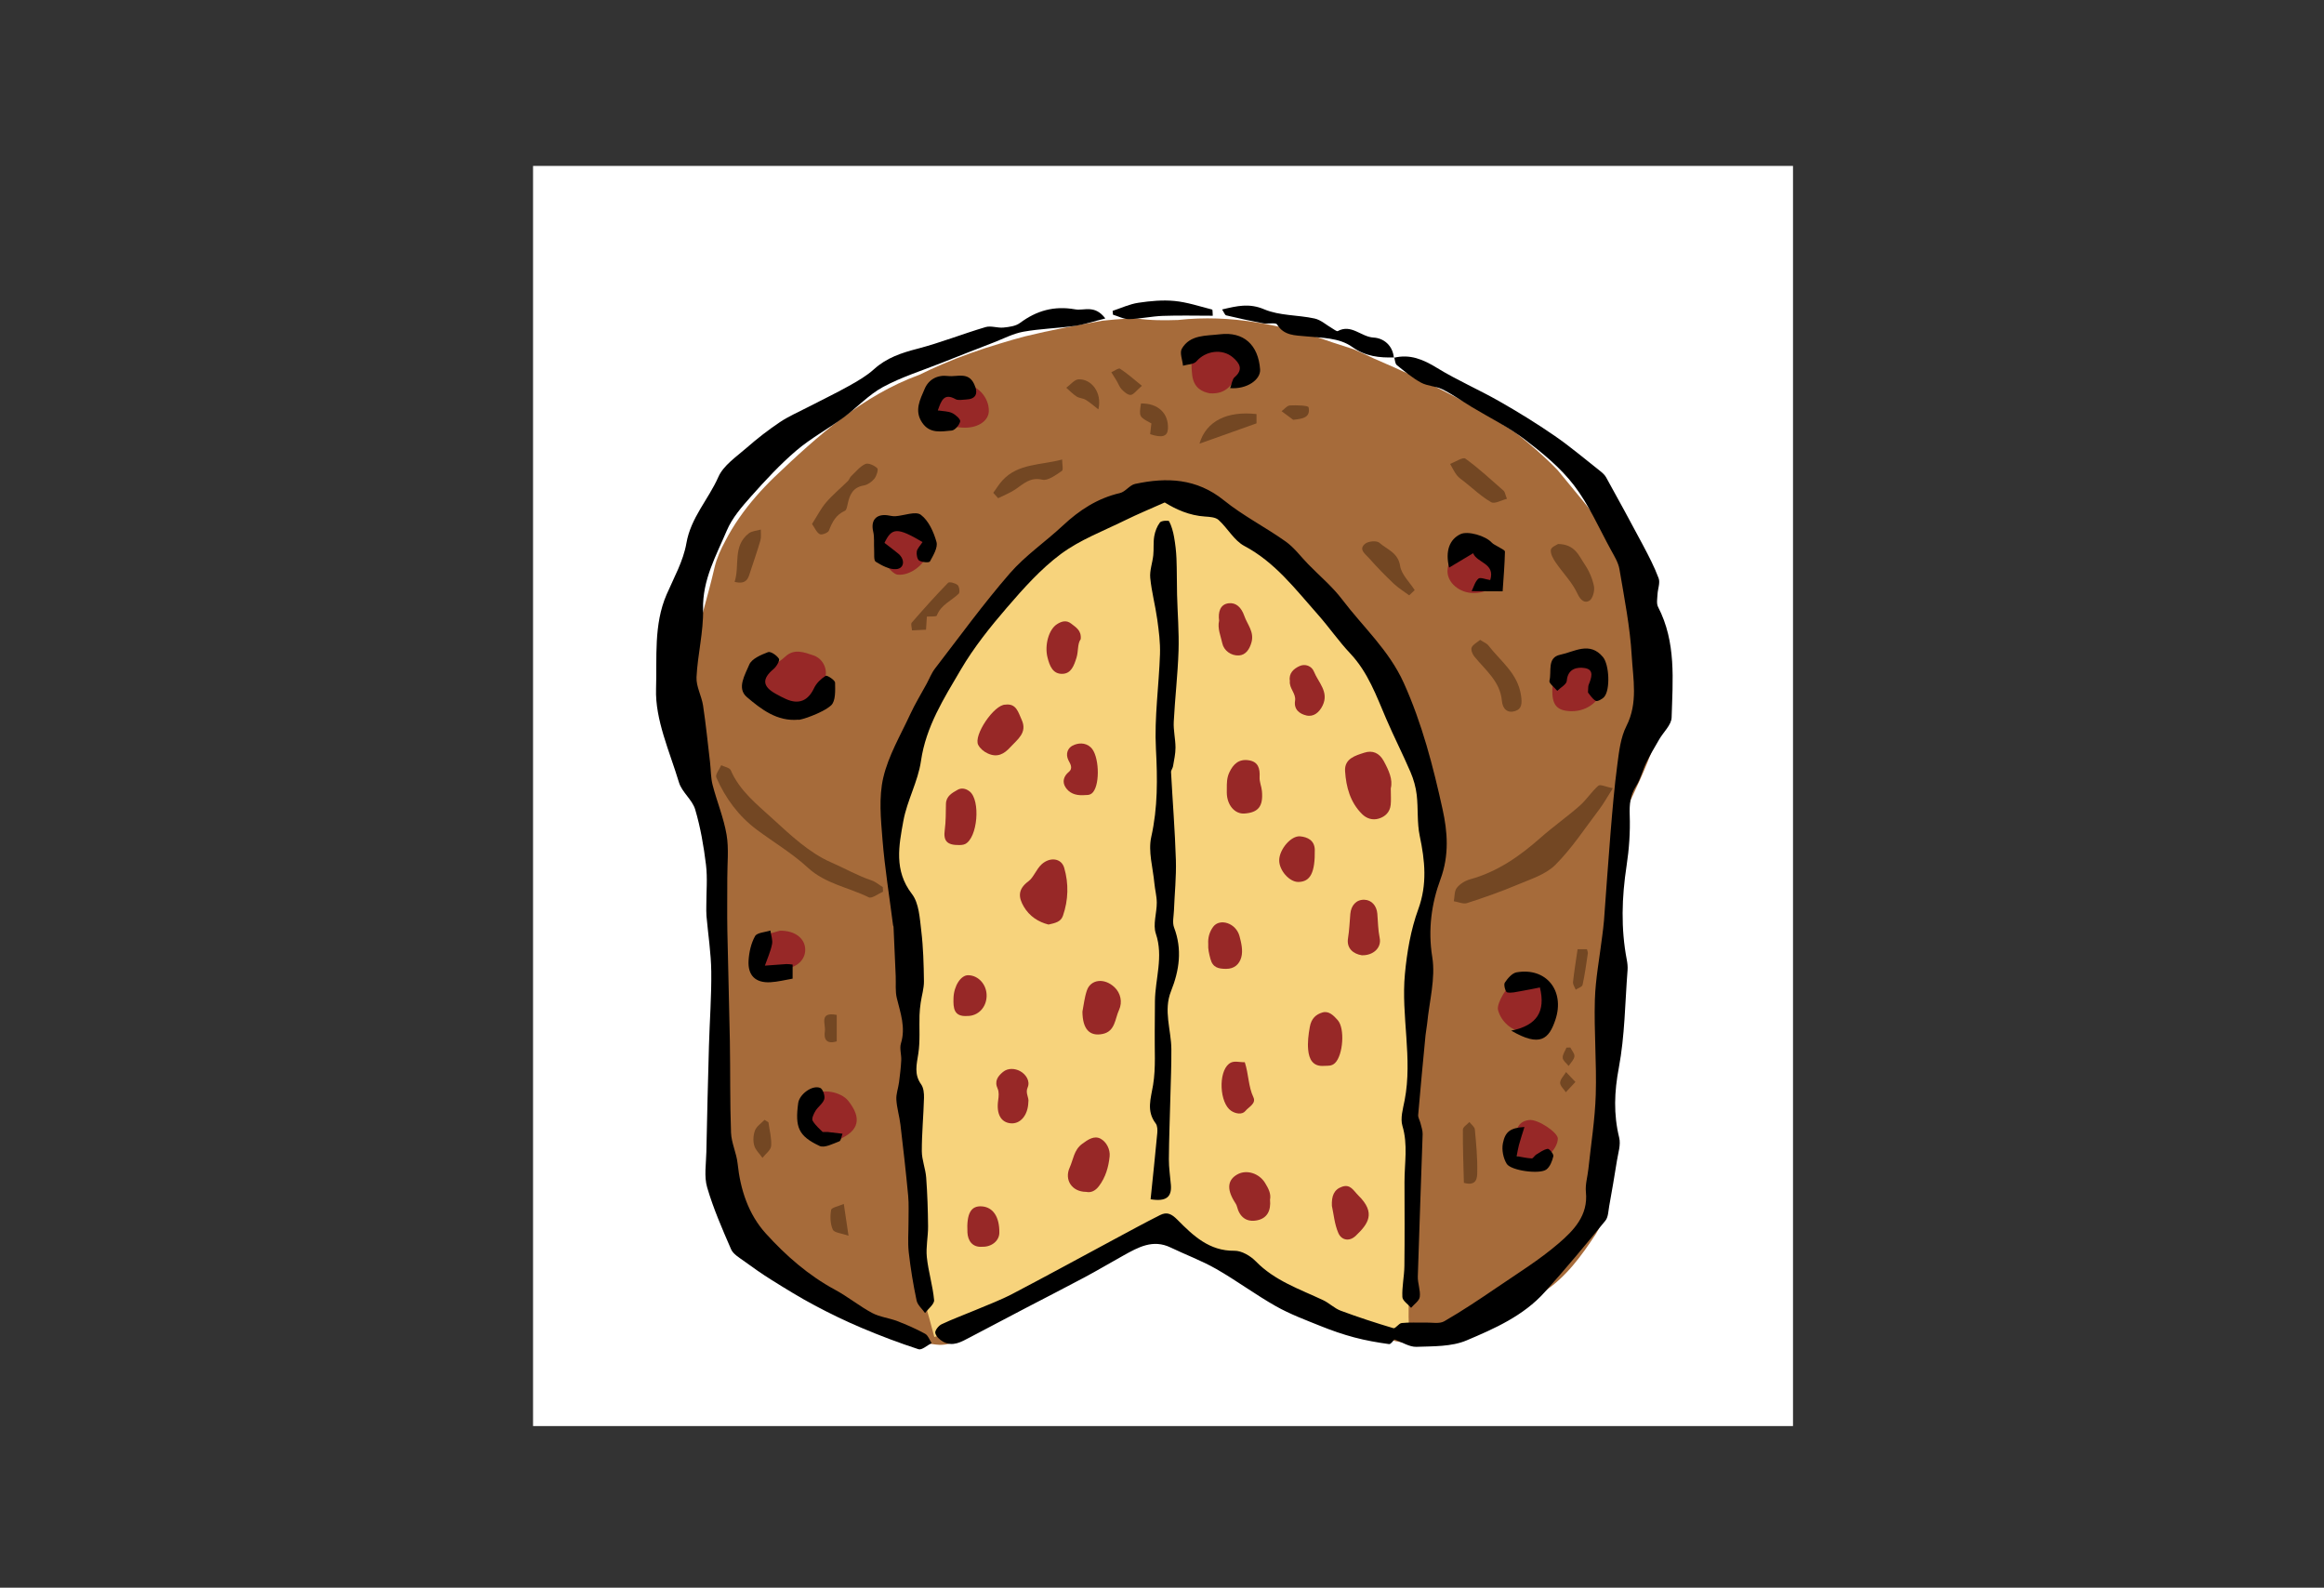 <?xml version="1.0" encoding="utf-8"?>
<!-- Generator: Adobe Illustrator 15.0.0, SVG Export Plug-In . SVG Version: 6.00 Build 0)  -->
<!DOCTYPE svg PUBLIC "-//W3C//DTD SVG 1.1//EN" "http://www.w3.org/Graphics/SVG/1.1/DTD/svg11.dtd">
<svg version="1.1" id="Layer_1" xmlns="http://www.w3.org/2000/svg" xmlns:xlink="http://www.w3.org/1999/xlink" x="0px" y="0px"
	 width="732px" height="500px" viewBox="0 0 732 500" enable-background="new 0 0 732 500" xml:space="preserve">
<rect x="0" y="0" width="732" height="500" fill="#333333" stroke="none"/>
<rect x="167.897" y="52.252" fill="#FFFFFF" width="396.851" height="396.851"/>
<path fill="#A66B3A" d="M347.233,101.003c-8.07,1.414-16.331,2.954-24.355,4.922c-2.649,0.7-5.286,1.45-7.903,2.263
	c-3.111,0.925-6.197,1.929-9.252,3.022c-3.055,1.093-6.079,2.275-9.066,3.557c-2.389,1.024-4.756,2.113-7.096,3.27
	c-17.878,6.5-32.158,19.38-45.718,32.273c-2.022,1.964-3.979,4.014-5.828,6.148c-1.85,2.135-3.593,4.354-5.189,6.66
	c-1.602,2.306-3.057,4.699-4.34,7.188c-1.463,2.669-2.723,5.47-3.423,8.41c-2.1,9.1-4.62,16.94-6.72,25.9
	c-1.26,4.76-1.54,9.52-1.616,14.214c-0.064,3.069,0.045,6.163,0.337,9.247c0.584,6.168,1.917,12.303,3.986,18.286
	c0.645,2.436,1.369,4.856,2.158,7.256c0.79,2.4,1.645,4.78,2.555,7.137c1.541,3.641,2.1,7.42,2.044,11.362
	c0,2.891,0.193,7.129,0.401,12.396c0.418,10.533,0.899,25.177,0.032,41.363c-0.867,16.186-0.771,32.372-0.225,43.162
	c0.273,5.395,0.658,9.441,1.098,11.473c9.669,17.304,26.19,31.304,45.145,37.973c3.28,1.233,6.644,2.261,10.072,3.085
	c3.427,0.824,6.918,1.445,10.453,1.866c5.32,0.7,9.661-2.661,13.161-6.3c4.06-4.341,7.14-9.24,11.59-13.015
	c1.752-1.852,3.585-3.786,5.463-5.766c18.777-20.026,41.979-45.599,41.979-45.599s24.387,23.879,42.677,41.788
	c3.643,3.574,7.026,6.912,9.822,9.541c3.688,3.249,7.188,6.469,9.848,10.81c6.213,9.712,16.582,9.089,26.646,5.954
	c1.677-0.521,3.348-1.115,4.998-1.746c1.609-0.538,3.223-1.091,4.829-1.694c4.268-1.674,8.607-2.654,12.388-5.454
	c2.729-1.96,5.564-3.535,8.225-5.25c6.896-4.55,11.655-11.13,16.275-18.13c2.45-3.92,3.15-8.189,3.363-12.542
	c-0.983-16.858,2.237-33.238,3.076-49.897c0.28-2.801,0.421-5.74,0.248-8.608c-0.028-4.34,0.025-8.343,0.082-11.883
	c0.112-7.081,0.161-12.284,0.161-12.284s0.305-6.035,0.777-13.786c0.157-2.583,0.333-5.357,0.522-8.162
	c0.449-5.617-0.811-11.917,1.289-16.397c5.881-12.879,13.16-26.319,11.093-40.858c-0.324-2.718-0.83-5.427-1.494-8.105
	c-0.673-2.869-1.379-5.727-1.979-8.555c-0.606-2.828-1.107-5.625-1.374-8.369c-5.966-15.592-17.445-28.332-27.834-41.079
	c-2.028-2.104-4.146-4.092-6.313-6.02c-2.174-1.907-4.395-3.755-6.653-5.543c-2.499-1.643-5.049-3.287-7.646-4.886
	c-2.598-1.599-5.242-3.128-7.924-4.603c-5.362-2.949-10.867-5.675-16.418-8.329c-4.222-1.977-8.526-3.872-12.846-5.733
	c-2.128-1.013-4.271-2.002-6.448-2.948c-2.236-0.738-4.474-1.467-6.712-2.173c-15.533-5.54-32.053-8.899-48.595-7.047
	c-4.327,0.138-8.611,0.163-12.878-0.457C356.042,100.248,353.109,100.381,347.233,101.003z"/>
<path fill="#F7D37C" d="M365.821,154.414c-5.571-0.857-20.376,4.769-32.516,15.174c-12.14,10.405-35.984,35.984-41.621,52.025
	c-5.636,16.042-11.272,21.678-10.405,34.684c0.867,13.007-0.434,16.476,2.601,27.314c3.035,10.839,6.07,19.51,3.035,33.383
	c-3.035,13.874-1.734,17.342-0.867,29.048s2.601,26.446,2.601,33.817c0,7.369-0.433,20.81,1.301,26.013
	c1.734,5.202,4.335,15.174,4.335,15.174s19.076-5.202,31.215-13.007c12.14-7.804,41.188-21.244,41.188-21.244
	s22.111,11.272,29.915,16.909c7.804,5.636,31.648,14.307,36.851,14.74c5.203,0.434,10.84,0.434,10.406-0.867
	c-0.435-1.301,0-14.74,0-14.74s2.601-68.935,3.034-78.472c0.434-9.539-0.866-32.084-0.866-32.084s6.069-22.11,5.636-26.445
	c-0.434-4.336-8.671-35.985-21.244-57.229c-12.572-21.244-22.979-32.082-30.348-37.285
	C392.701,166.119,377.094,156.148,365.821,154.414z"/>
<g>
	<g>
		<path fill="#972827" d="M249.789,221.509c-2.724,0.051-5.317-0.882-8.054-1.013c-2.13-0.103-4.153-2.855-3.744-4.172
			c0.766-2.474,1.559-5.668,4.655-6.654c1.896-0.604,3.341-1.644,4.769-2.951c2.776-2.543,5.912-1.281,8.805-0.317
			c2.168,0.722,3.618,2.695,3.891,4.896C260.644,215.597,254.486,221.495,249.789,221.509z"/>
		<path fill="#972827" d="M381.054,123.87c-2.284-0.451-5.005-1.563-5.537-5.683c-0.351-2.708-0.343-5.527,0.669-7.762
			c1.634-3.612,5.799-2.67,8.924-3.258c3.022-0.568,4.836,1.509,6.358,4.073c1.746,2.94,0.134,4.605-1.437,6.779
			C387.975,120.867,386.523,124.211,381.054,123.87z"/>
		<path fill="#972827" d="M479.604,324.839c-3.414-0.128-6.797-3.078-7.767-6.775c-0.54-2.059,2.957-7.917,5.562-9.315
			c4.413-2.37,7.183-1.979,9.963,0.866c2.344,2.398-0.38,4.555,0.008,6.999C488.003,320.612,483.247,324.976,479.604,324.839z"/>
		<path fill="#972827" d="M464.196,186.771c-4.513,0.002-8.375-3.28-8.27-7.026c0.113-3.989,4.399-10.492,7.021-10.648
			c3.56-0.212,8.936,5.283,8.955,9.156C471.931,183.783,469.229,186.769,464.196,186.771z"/>
		<path fill="#972827" d="M494.918,223.975c-4.539-0.098-6.192-1.933-5.951-7.195c0.251-5.489,3.028-9.743,7.62-9.673
			c4.32,0.066,8.556,4.238,8.384,8.316C504.768,220.225,500.226,224.089,494.918,223.975z"/>
		<path fill="#972827" d="M259.983,359.656c-1.707-2.168-3.059-1.405-4.75-2.785c-3.129-2.551-2.278-8.729,1.287-12.03
			c2.283-2.114,8.369-1.055,10.672,1.857c4.361,5.514,3.368,9.465-3.037,12.198C262.655,359.538,261.305,358.135,259.983,359.656z"
			/>
		<path fill="#972827" d="M282.666,180.965c-2.065-0.25-6.316-6.297-6.132-8.724c0.316-4.151,4.676-8.51,8.11-8.11
			c3.92,0.456,8.359,5.679,7.814,9.195C291.813,177.498,286.737,181.457,282.666,180.965z"/>
		<path fill="#972827" d="M303.959,134.684c-5.661-0.034-8.345-2.184-8.536-6.399c-0.21-4.647,2.257-6.534,7.985-7.088
			c4.273-0.413,8.196,3.95,8.042,8.34C311.346,132.508,308.143,134.709,303.959,134.684z"/>
		<path fill="#972827" d="M245.623,293.108c4.905-0.089,7.942,2.502,8.004,5.909c0.056,3.089-2.472,5.624-6.045,5.967
			c-2.604,0.249-5.12,0.834-7.798-0.403c-2.186-1.011-2.677-2.9-2.795-4.543c-0.125-1.728,0.439-4.011,2.323-4.872
			C241.618,294.113,244.156,293.569,245.623,293.108z"/>
		<path fill="#972827" d="M386.416,248.419c-0.012-1.763-0.011-3.456,0.794-5.167c1.239-2.635,2.986-4.244,5.99-3.838
			c3.124,0.422,3.698,2.566,3.539,5.359c-0.08,1.427,0.605,2.879,0.738,4.339c0.437,4.812-1.122,6.772-5.495,7.09
			c-3.056,0.222-5.531-2.688-5.571-6.552C386.406,249.239,386.41,248.829,386.416,248.419z"/>
		<path fill="#972827" d="M340.937,318.588c0.407-2.008,0.634-4.47,1.429-6.732c1.198-3.414,5.463-3.999,8.686-0.938
			c1.895,1.799,2.569,4.663,1.411,7.153c-1.278,2.752-1.183,6.715-5.135,7.542C343.181,326.482,340.981,324.075,340.937,318.588z"/>
		<path fill="#972827" d="M302.176,266.131c-4.016,0.054-5.063-1.385-4.604-4.773c0.364-2.692,0.322-5.445,0.375-8.173
			c0.048-2.484,1.973-3.487,3.67-4.455c1.147-0.655,2.554-0.478,3.808,0.529c3.469,2.784,2.519,14.611-1.446,16.557
			C303.281,266.157,302.386,266.098,302.176,266.131z"/>
		<path fill="#972827" d="M323.898,347.146c-0.122,4.051-2.5,6.888-5.544,6.615c-3.141-0.28-4.573-3.019-3.956-7.263
			c0.174-1.193,0.314-2.613-0.162-3.636c-1.126-2.422,0.121-3.991,1.674-5.28c1.594-1.322,3.818-1.121,5.406-0.255
			c1.795,0.979,3.253,3.124,2.362,5.149C322.869,344.32,324.203,345.604,323.898,347.146z"/>
		<path fill="#972827" d="M428.922,300.837c-2.653-0.418-4.85-2.176-4.332-5.356c0.419-2.576,0.504-5.122,0.729-7.686
			c0.229-2.618,1.85-4.519,4.412-4.44c2.313,0.07,3.878,1.904,4.09,4.357c0.221,2.564,0.212,5.105,0.747,7.688
			C435.207,298.475,432.519,300.956,428.922,300.837z"/>
		<path fill="#972827" d="M419.509,379.745c-0.132-3.051,0.636-5.154,3.232-6.025c2.639-0.886,3.568,1.256,5.125,2.785
			c5.625,5.527,3.024,8.982-0.833,12.67c-2.019,1.93-4.502,1.42-5.491-0.859C420.327,385.513,420.071,382.295,419.509,379.745z"/>
		<path fill="#972827" d="M341.226,250.417c-2.592,0.144-4.514-0.723-5.65-2.536c-1.052-1.68-0.542-3.447,1.048-4.761
			c1.512-1.249,0.368-2.73-0.097-3.686c-1.033-2.124-0.094-3.896,1.27-4.602c1.688-0.873,3.982-1.116,5.758,0.519
			c2.631,2.423,3.013,11.359,0.721,14.126C343.287,250.671,342.054,250.295,341.226,250.417z"/>
		<path fill="#972827" d="M482.557,366.175c-3.119-0.09-6.528-3.055-5.833-5.58c0.827-3.007,0.246-7.293,4.893-7.869
			c2.782-0.345,9.058,3.928,9.059,5.824C490.675,361.937,486.056,366.275,482.557,366.175z"/>
		<path fill="#972827" d="M340.397,201.276c-1.086,1.521-0.679,3.782-1.333,5.86c-0.786,2.498-1.67,4.992-4.429,5.075
			c-3.053,0.091-4.039-2.538-4.707-5.195c-0.957-3.807,0.382-8.793,3.016-10.454c1.454-0.917,2.934-1.367,4.469-0.154
			C338.89,197.577,340.671,198.538,340.397,201.276z"/>
		<path fill="#972827" d="M383.985,195.46c-0.348-2.647,0.29-5.146,2.999-5.475c2.349-0.285,4.005,1.301,4.928,3.949
			c0.957,2.748,3.186,5.029,2.277,8.333c-0.594,2.164-1.791,4.015-3.95,4.147c-2.46,0.151-4.755-1.529-5.241-3.798
			C384.497,200.28,383.408,197.903,383.985,195.46z"/>
		<path fill="#972827" d="M406.271,214.44c-0.396-2.426,1.213-3.858,3.073-4.69c1.793-0.802,3.813,0.001,4.517,1.76
			c1.365,3.414,4.821,6.384,2.723,10.695c-1.037,2.131-2.791,3.635-5.076,3.12c-2.085-0.47-4.047-1.837-3.598-4.637
			C408.281,218.373,405.99,216.787,406.271,214.44z"/>
		<path fill="#972827" d="M392.079,334.525c1.236,3.823,1.093,7.604,2.719,11.052c0.932,1.973-1.534,3.053-2.534,4.3
			c-0.962,1.198-2.987,0.938-4.472-0.046c-3.667-2.43-4.135-12.106-0.677-14.832C388.545,333.871,390.268,334.563,392.079,334.525z"
			/>
		<path fill="#972827" d="M309.434,392.635c-3.241,0.283-4.586-2.016-4.715-4.46c-0.324-6.154,1.17-8.478,4.502-8.262
			c3.577,0.232,5.646,3.357,5.544,8.377C314.716,390.763,312.327,392.71,309.434,392.635z"/>
	</g>
</g>
<g>
	<g>
		<path fill="#972827" d="M438.06,248.257c0,2.219,0.131,3.739-0.03,5.228c-0.243,2.237-1.665,3.684-3.75,4.311
			c-1.971,0.592-3.838-0.01-5.26-1.418c-3.741-3.705-5.03-8.527-5.354-13.529c-0.254-3.951,3.255-4.907,6.094-5.817
			c2.505-0.803,4.671,0.036,6.091,2.65C437.446,242.623,438.764,245.528,438.06,248.257z"/>
		<path fill="#972827" d="M330.257,291.164c-3.22-0.803-6.011-2.619-7.784-5.634c-1.725-2.933-1.942-5.492,1.47-8.001
			c1.619-1.188,2.446-3.815,4.203-5.389c2.555-2.288,6.145-1.947,7.055,1.171c1.448,4.966,1.317,10.119-0.404,15.097
			C334.118,290.372,332.286,290.696,330.257,291.164z"/>
		<path fill="#972827" d="M342.112,375.354c-4.486-0.021-6.957-3.771-5.178-7.691c1.145-2.524,1.328-5.505,3.876-7.394
			c1.846-1.367,3.844-2.777,5.902-1.629c1.843,1.029,3.01,3.4,2.794,5.532c-0.335,3.32-1.264,6.604-3.373,9.374
			C345.053,374.966,343.7,375.7,342.112,375.354z"/>
		<path fill="#972827" d="M316.687,221.91c3.457-0.45,4.054,2.486,5.099,4.734c1.9,4.084-1.298,6.185-3.556,8.661
			c-1.986,2.178-4.107,3.357-7.111,1.975c-1.325-0.61-2.379-1.534-2.997-2.67C306.506,231.636,313.132,221.822,316.687,221.91z"/>
		<path fill="#972827" d="M417.08,335.669c-3.646,0.303-4.761-2.195-5.036-5.03c-0.232-2.381,0.077-4.791,0.513-7.235
			c0.475-2.664,1.931-3.934,3.97-4.546c2.018-0.606,3.559,0.986,4.82,2.411c2.339,2.641,1.671,11.06-0.852,13.508
			C419.438,335.804,418.276,335.605,417.08,335.669z"/>
		<path fill="#972827" d="M400.024,377.834c0.321,3.331-0.812,5.869-4.169,6.498c-3.293,0.617-5.413-1.078-6.243-4.364
			c-0.158-0.624-0.582-1.188-0.924-1.755c-2.325-3.863-1.971-6.686,1.065-8.371c2.885-1.602,6.857-0.358,8.73,2.73
			C399.48,374.215,400.411,375.876,400.024,377.834z"/>
		<path fill="#972827" d="M414.123,267.579c0.113,7.207-1.371,10.129-5.178,10.171c-2.834,0.03-6.091-3.689-6.029-6.889
			c0.063-3.36,3.702-7.755,6.625-7.473C411.827,263.609,414.033,264.634,414.123,267.579z"/>
		<path fill="#972827" d="M380.562,297.276c-0.139-2.067,0.448-3.922,1.578-5.428c2.041-2.726,7.159-1.226,8.278,2.989
			c0.518,1.953,1.156,4.507,0.55,6.658c-0.603,2.137-2.144,3.643-4.792,3.626c-2.415-0.016-4.196-0.38-4.926-3.152
			C380.828,300.365,380.445,298.83,380.562,297.276z"/>
		<path fill="#972827" d="M304.695,319.956c-4.29,0.305-4.467-2.496-4.367-5.643c0.12-3.785,2.284-7.239,4.652-7.193
			c3.277,0.063,5.884,3.05,5.78,6.62C310.655,317.314,308.051,319.983,304.695,319.956z"/>
	</g>
</g>
<g>
	<g>
		<path fill="#734723" d="M508.007,248.238c-1.937,3.042-2.946,4.9-4.21,6.563c-4.52,5.946-8.648,12.304-13.883,17.55
			c-3.048,3.056-7.819,4.525-11.993,6.285c-5.171,2.182-10.487,4.044-15.83,5.768c-1.204,0.389-2.776-0.361-4.18-0.586
			c0.282-1.435,0.148-3.195,0.953-4.217c0.979-1.244,2.641-2.261,4.194-2.688c8.573-2.355,15.565-7.24,22.112-13.029
			c3.994-3.532,8.385-6.615,12.393-10.134c2.153-1.891,3.727-4.444,5.889-6.321C504.033,246.923,505.815,247.803,508.007,248.238z"
			/>
		<path fill="#734723" d="M278.129,280.815c-1.524,0.645-3.526,2.257-4.494,1.778c-6.371-3.154-13.643-4.226-19.218-9.366
			c-4.837-4.462-10.618-7.894-15.934-11.844c-5.815-4.321-10.004-9.99-12.872-16.563c-0.386-0.883,0.994-2.536,1.555-3.833
			c1.03,0.511,2.648,0.767,2.997,1.572c2.835,6.556,8.353,10.845,13.33,15.403c5.613,5.14,11.477,10.659,18.275,13.613
			c4.205,1.827,8.337,4.209,12.771,5.694c1.267,0.425,2.353,1.391,3.522,2.108C278.084,279.858,278.107,280.337,278.129,280.815z"/>
		<path fill="#734723" d="M255.767,165.009c1.682-2.62,2.832-4.932,4.466-6.825c2.076-2.404,4.562-4.454,6.833-6.694
			c0.423-0.417,0.582-1.104,1.01-1.514c1.439-1.375,2.769-3.06,4.495-3.859c0.909-0.421,2.834,0.462,3.745,1.335
			c0.417,0.399-0.209,2.439-0.904,3.298c-0.802,0.993-2.127,1.932-3.354,2.141c-3.435,0.586-4.447,2.949-5.062,5.841
			c-0.161,0.761-0.358,1.912-0.867,2.134c-2.822,1.234-4.018,3.549-5.042,6.238c-0.264,0.694-2.27,1.461-2.883,1.122
			C257.177,167.66,256.626,166.23,255.767,165.009z"/>
		<path fill="#734723" d="M466.208,201.515c1.122,0.742,2.083,1.089,2.609,1.772c3.814,4.955,9.25,8.741,10.263,15.715
			c0.36,2.481,0.307,4.271-1.923,4.952c-2.355,0.72-3.873-0.688-4.1-3.248c-0.546-6.151-5.243-9.699-8.735-14.022
			c-0.579-0.717-1.091-2.086-0.784-2.777C463.959,202.957,465.191,202.369,466.208,201.515z"/>
		<path fill="#734723" d="M490.762,171.314c5.337,0.085,6.549,3.729,8.361,6.399c1.385,2.04,2.453,4.477,2.931,6.882
			c0.287,1.443-0.366,3.92-1.432,4.576c-1.434,0.882-2.759-0.025-3.777-2.237c-1.644-3.569-4.611-6.512-6.866-9.825
			c-0.795-1.168-1.669-2.716-1.505-3.958C488.591,172.264,490.378,171.596,490.762,171.314z"/>
		<path fill="#734723" d="M474.644,157.087c-1.719,0.424-3.856,1.689-4.932,1.079c-3.034-1.721-5.636-4.206-8.397-6.402
			c-0.84-0.668-1.792-1.266-2.436-2.095c-0.844-1.087-1.433-2.372-2.132-3.571c1.645-0.613,4.021-2.24,4.81-1.669
			c4.249,3.07,8.116,6.671,12.071,10.138C473.989,154.883,474.044,155.551,474.644,157.087z"/>
		<path fill="#734723" d="M443.854,187.484c-1.652-1.232-3.442-2.318-4.926-3.728c-2.696-2.563-5.303-5.237-7.76-8.029
			c-1.087-1.234-3.447-2.736-1.114-4.541c1.009-0.781,3.614-0.984,4.421-0.257c2.374,2.135,5.881,3.063,6.528,7.295
			c0.414,2.712,2.987,5.095,4.592,7.625C445.016,186.394,444.436,186.939,443.854,187.484z"/>
		<path fill="#734723" d="M312.851,155.203c0.963-1.316,1.81-2.74,2.909-3.93c4.976-5.386,12.037-4.733,18.785-6.559
			c0,1.462,0.439,3.252-0.079,3.596c-1.899,1.258-4.38,3.171-6.161,2.759c-3.878-0.898-5.923,1.331-8.52,3.07
			c-1.667,1.116-3.588,1.85-5.396,2.756C313.876,156.33,313.364,155.767,312.851,155.203z"/>
		<path fill="#734723" d="M291.938,194.191c-0.091,1.422-0.169,2.64-0.264,4.116c-1.423,0.07-2.744,0.135-4.419,0.217
			c-0.054-0.96-0.442-2.02-0.085-2.431c3.717-4.273,7.496-8.498,11.446-12.552c0.402-0.413,2.3,0.079,3.017,0.706
			c0.542,0.474,0.766,2.312,0.34,2.723c-2.324,2.246-5.592,3.48-6.896,6.875C294.912,194.273,293.13,194.081,291.938,194.191z"/>
		<path fill="#734723" d="M377.799,139.726c2.095-7.199,8.836-10.356,17.966-9.327c0,1.001,0,2.031,0,2.929
			C389.957,135.396,384.209,137.442,377.799,139.726z"/>
		<path fill="#734723" d="M231.384,183.243c1.699-5.181-0.707-11.263,4.467-15.278c0.979-0.76,2.508-0.811,3.784-1.189
			c-0.033,1.16,0.168,2.387-0.141,3.467c-0.918,3.206-2.045,6.352-3.075,9.526C235.747,181.847,235.375,184.246,231.384,183.243z"/>
		<path fill="#734723" d="M461.087,372.507c-0.134-5.433-0.358-11.108-0.314-16.783c0.006-0.796,1.331-1.582,2.045-2.373
			c0.597,0.773,1.639,1.506,1.718,2.329c0.428,4.48,0.854,8.989,0.758,13.477C465.262,370.643,465.321,373.706,461.087,372.507z"/>
		<path fill="#734723" d="M362.265,136.73c0.129-1.105,0.262-2.249,0.394-3.389c-3.906-2.081-3.906-2.081-3.285-6.285
			c5.371-0.083,8.753,3.092,8.497,7.979C367.745,137.449,366.046,138,362.265,136.73z"/>
		<path fill="#734723" d="M345.964,128.927c-1.313-1.012-2.561-2.128-3.961-2.999c-0.861-0.535-2.07-0.515-2.917-1.062
			c-1.179-0.761-2.165-1.82-3.233-2.751c1.297-0.932,2.57-2.612,3.896-2.656C343.757,119.328,347.208,123.593,345.964,128.927z"/>
		<path fill="#734723" d="M242.039,353.447c0.334,2.488,1.045,5.008,0.85,7.455c-0.104,1.309-1.77,2.493-2.732,3.733
			c-0.906-1.295-2.213-2.481-2.607-3.918c-0.405-1.48-0.289-3.352,0.283-4.777c0.516-1.285,1.958-2.198,2.992-3.274
			C241.229,352.926,241.634,353.187,242.039,353.447z"/>
		<path fill="#734723" d="M496.903,298.922c0.827,0,1.861,0,2.941,0c0.128,0.555,0.34,0.959,0.285,1.323
			c-0.497,3.315-0.939,6.647-1.66,9.916c-0.14,0.636-1.414,1.021-2.166,1.523c-0.3-0.801-0.924-1.635-0.844-2.396
			C495.809,305.968,496.361,302.668,496.903,298.922z"/>
		<path fill="#734723" d="M359.671,121.498c-1.794,1.541-2.618,2.805-3.531,2.874c-0.904,0.067-2.038-0.936-2.811-1.724
			c-0.714-0.728-1.069-1.802-1.608-2.708c-0.543-0.912-1.12-1.805-1.681-2.706c0.937-0.407,2.269-1.425,2.742-1.118
			C355.05,117.589,357.086,119.419,359.671,121.498z"/>
		<path fill="#734723" d="M265.777,379.148c0.543,3.663,0.933,6.29,1.486,10.019c-2.189-0.788-4.505-0.938-4.95-1.93
			c-0.817-1.819-0.884-4.197-0.525-6.21C261.923,380.272,264.116,379.884,265.777,379.148z"/>
		<path fill="#734723" d="M407.322,132.205c-1.219-0.902-2.437-1.805-3.654-2.708c0.875-0.638,1.725-1.766,2.63-1.814
			c2.034-0.107,5.753-0.006,5.872,0.589C412.81,131.502,410.397,131.879,407.322,132.205z"/>
		<path fill="#734723" d="M263.552,319.623c0,2.9,0,5.574,0,8.321c-3.173,0.971-4.146-0.591-3.739-3.238
			C260.138,322.597,257.837,318.529,263.552,319.623z"/>
		<path fill="#734723" d="M496.221,340.738c-1.289,1.376-2.158,2.303-3.027,3.23c-0.645-1.002-1.843-2.034-1.791-2.999
			c0.062-1.146,1.198-2.235,1.869-3.349C494.076,338.472,494.881,339.322,496.221,340.738z"/>
		<path fill="#734723" d="M494.606,329.884c0.474,0.941,1.42,1.947,1.301,2.807c-0.146,1.067-1.173,2.015-1.82,3.013
			c-0.665-0.843-1.799-1.646-1.874-2.538c-0.089-1.041,0.748-2.16,1.184-3.246C493.8,329.907,494.203,329.896,494.606,329.884z"/>
	</g>
</g>
<g>
	<g>
		<path d="M439.027,112.679c5.073-1.255,9.242,0.516,13.574,3.174c6.303,3.869,13.155,6.829,19.594,10.494
			c5.939,3.382,11.78,6.982,17.408,10.857c4.959,3.415,9.574,7.328,14.313,11.058c0.743,0.585,1.52,1.26,1.967,2.067
			c3.892,7.042,7.762,14.096,11.53,21.204c1.827,3.445,3.657,6.927,5.011,10.569c0.539,1.448-0.272,3.371-0.351,5.083
			c-0.061,1.325-0.379,2.889,0.175,3.953c5.76,11.091,4.612,23.055,4.27,34.832c-0.067,2.328-2.572,4.57-3.904,6.879
			c-1.409,2.442-2.869,4.866-4.107,7.395c-1.161,2.374-1.738,5.084-3.155,7.269c-1.905,2.939-2.152,5.839-2.033,9.26
			c0.186,5.284-0.192,10.657-0.99,15.892c-1.51,9.909-1.828,19.744,0.071,29.615c0.205,1.064,0.323,2.185,0.239,3.26
			c-0.8,10.256-0.854,20.657-2.749,30.71c-1.428,7.571-1.707,14.646,0.117,22.053c0.545,2.211-0.332,4.808-0.71,7.203
			c-0.752,4.784-1.581,9.556-2.439,14.321c-0.283,1.572-0.293,3.488-1.21,4.605c-6.247,7.618-12.55,15.203-19.134,22.528
			c-6.671,7.422-15.744,11.442-24.631,15.19c-4.71,1.986-10.445,1.81-15.741,2.002c-2.192,0.079-4.443-1.433-6.957-2.324
			c-0.248,0.23-1.061,1.552-1.679,1.466c-3.689-0.509-7.383-1.158-10.98-2.117c-3.555-0.946-7.059-2.161-10.474-3.535
			c-4.792-1.929-9.688-3.748-14.166-6.274c-6.428-3.625-12.391-8.074-18.801-11.736c-4.587-2.621-9.611-4.47-14.39-6.768
			c-5.578-2.683-10.194-0.054-14.833,2.52c-4.106,2.276-8.14,4.685-12.279,6.897c-6.173,3.299-12.415,6.468-18.618,9.71
			c-5.867,3.066-11.725,6.149-17.581,9.236c-2.62,1.381-5.27,2.97-8.276,1.338c-1.075-0.583-2.306-1.708-2.52-2.775
			c-0.156-0.778,1.035-2.295,1.977-2.741c3.483-1.654,7.126-2.969,10.683-4.473c3.912-1.654,7.916-3.147,11.669-5.111
			c10.698-5.594,21.286-11.399,31.924-17.107c4.831-2.592,9.643-5.223,14.537-7.688c2.143-1.079,3.563-0.465,5.516,1.504
			c4.882,4.924,9.96,9.841,17.92,9.725c2.257-0.032,5.052,1.609,6.729,3.332c5.967,6.126,13.805,8.742,21.213,12.229
			c1.938,0.912,3.552,2.578,5.532,3.316c5.464,2.038,11.02,3.847,16.608,5.513c0.635,0.189,1.668-1.533,2.593-1.629
			c2.49-0.26,5.022-0.087,7.537-0.148c1.984-0.048,4.352,0.477,5.881-0.407c5.705-3.298,11.2-6.976,16.651-10.689
			c6.549-4.462,13.349-8.668,19.33-13.809c4.735-4.069,9.395-8.783,8.629-16.214c-0.243-2.365,0.527-4.829,0.784-7.254
			c0.825-7.82,2.084-15.629,2.324-23.468c0.303-9.896-0.571-19.829-0.285-29.727c0.194-6.729,1.508-13.428,2.317-20.141
			c0.194-1.614,0.431-3.226,0.554-4.846c0.699-9.232,1.306-18.473,2.07-27.7c0.595-7.183,1.195-14.373,2.141-21.514
			c0.543-4.103,1.03-8.493,2.856-12.085c3.708-7.289,2.092-14.807,1.673-22.114c-0.523-9.124-2.337-18.186-3.856-27.229
			c-0.361-2.153-1.639-4.201-2.721-6.174c-3.756-6.857-6.923-14.188-11.634-20.326c-4.266-5.558-9.945-10.198-15.578-14.488
			c-5.134-3.911-11.046-6.797-16.604-10.154c-3.064-1.851-6.005-3.944-9.196-5.536c-2.102-1.047-4.751-1.03-6.798-2.145
			c-2.732-1.49-5.179-3.543-7.612-5.521c-0.554-0.451-0.552-1.587-0.807-2.408L439.027,112.679z"/>
		<path d="M366.859,158.236c-4.113,1.84-8.422,3.614-12.594,5.668c-6.798,3.348-14.09,6.092-20.093,10.548
			c-6.369,4.729-11.817,10.863-17.042,16.922c-5.279,6.123-10.408,12.544-14.488,19.489c-5.3,9.02-10.994,17.915-12.562,28.807
			c-0.924,6.417-4.378,12.446-5.544,18.859c-1.405,7.729-3.02,15.602,2.692,23.002c2.237,2.897,2.459,7.59,2.939,11.545
			c0.642,5.273,0.779,10.624,0.85,15.944c0.029,2.243-0.697,4.491-1.021,6.746c-0.189,1.317-0.335,2.648-0.374,3.978
			c-0.117,4.018,0.229,8.099-0.374,12.038c-0.524,3.421-1.398,6.532,0.882,9.708c0.783,1.09,0.943,2.836,0.904,4.27
			c-0.151,5.597-0.7,11.188-0.685,16.781c0.008,2.764,1.167,5.508,1.374,8.292c0.38,5.11,0.547,10.242,0.596,15.367
			c0.031,3.236-0.72,6.518-0.391,9.703c0.469,4.538,1.874,8.982,2.291,13.521c0.116,1.265-1.841,2.721-2.847,4.089
			c-0.923-1.315-2.368-2.521-2.673-3.966c-1.057-5.009-1.894-10.081-2.464-15.168c-0.353-3.146-0.062-6.362-0.077-9.547
			c-0.013-2.775,0.148-5.567-0.112-8.319c-0.703-7.443-1.545-14.874-2.427-22.299c-0.315-2.654-1.132-5.262-1.29-7.916
			c-0.106-1.784,0.604-3.606,0.84-5.425c0.301-2.317,0.589-4.645,0.702-6.977c0.085-1.769-0.587-3.696-0.096-5.3
			c1.536-5.013-0.147-9.552-1.299-14.265c-0.538-2.2-0.251-4.6-0.35-6.907c-0.224-5.204-0.454-10.408-0.688-15.611
			c-0.006-0.132-0.121-0.255-0.138-0.388c-1.151-9.021-2.61-18.02-3.341-27.075c-0.521-6.464-1.188-13.268,0.251-19.444
			c1.616-6.933,5.44-13.371,8.478-19.944c1.517-3.282,3.422-6.384,5.15-9.568c0.886-1.634,1.564-3.426,2.684-4.88
			c7.743-10.053,15.216-20.35,23.521-29.922c4.885-5.632,11.25-9.957,16.743-15.091c5.209-4.869,10.918-8.593,17.974-10.228
			c1.719-0.398,3.052-2.507,4.767-2.875c9.982-2.143,19.382-1.78,27.977,5.169c6.027,4.873,13.087,8.447,19.433,12.957
			c2.706,1.922,4.765,4.755,7.122,7.17c3.593,3.683,7.614,7.04,10.697,11.108c6.558,8.654,14.739,15.957,19.384,26.244
			c5.796,12.839,9.269,26.342,12.246,39.872c1.513,6.876,2.176,14.306-0.688,22.018c-2.777,7.476-3.979,15.794-2.573,24.468
			c1.09,6.729-0.945,13.966-1.613,20.975c-0.115,1.211-0.39,2.406-0.505,3.617c-0.8,8.366-1.605,16.733-2.317,25.107
			c-0.071,0.839,0.513,1.721,0.722,2.6c0.276,1.153,0.721,2.332,0.684,3.487c-0.48,14.938-1.074,29.874-1.521,44.813
			c-0.064,2.138,0.886,4.345,0.619,6.424c-0.159,1.243-1.774,2.3-2.734,3.44c-0.966-1.135-2.694-2.235-2.75-3.413
			c-0.15-3.231,0.597-6.492,0.638-9.747c0.109-8.816,0.053-17.635,0.033-26.452c-0.013-5.894,1.129-11.757-0.652-17.695
			c-0.721-2.4,0.178-5.389,0.692-8.041c2.574-13.283-1.155-26.573,0.093-39.801c0.647-6.869,1.839-13.899,4.193-20.342
			c2.886-7.896,2.122-15.315,0.474-23.128c-0.882-4.18-0.449-8.619-0.947-12.903c-0.283-2.445-0.982-4.923-1.953-7.189
			c-2.424-5.651-5.236-11.135-7.658-16.786c-3.105-7.245-5.744-14.663-11.337-20.592c-3.661-3.88-6.708-8.332-10.257-12.326
			c-7.004-7.883-13.369-16.361-23.083-21.516c-3.24-1.72-5.268-5.618-8.136-8.202c-0.97-0.873-2.809-0.975-4.273-1.07
			C374.692,162.353,370.514,160.496,366.859,158.236z"/>
		<path d="M348.149,100.286c-3.661,0.911-6.615,1.912-9.65,2.341c-5.363,0.759-10.828,0.879-16.148,1.834
			c-3.223,0.578-6.266,2.195-9.37,3.394c-5.458,2.109-10.91,4.234-16.347,6.393c-6.215,2.468-12.688,4.474-18.53,7.638
			c-4.568,2.475-8.245,6.547-12.498,9.664c-4.868,3.568-10.264,6.48-14.831,10.38c-5.088,4.344-9.683,9.317-14.145,14.326
			c-2.94,3.302-6.02,6.833-7.708,10.823c-3.35,7.919-7.692,15.495-7.477,24.756c0.165,7.123-1.716,14.271-2.063,21.439
			c-0.142,2.932,1.607,5.906,2.063,8.926c0.893,5.923,1.494,11.891,2.193,17.842c0.279,2.379,0.214,4.839,0.805,7.133
			c1.355,5.265,3.501,10.369,4.407,15.695c0.755,4.443,0.215,9.108,0.227,13.676c0.014,5.538-0.082,11.078,0.021,16.614
			c0.216,11.577,0.587,23.15,0.789,34.728c0.167,9.606,0.004,19.223,0.365,28.819c0.123,3.26,1.733,6.439,2.075,9.718
			c0.861,8.247,3.42,16.006,8.893,22.045c6.284,6.935,13.384,13.174,21.795,17.709c4.028,2.171,7.627,5.139,11.662,7.297
			c2.427,1.298,5.373,1.586,7.983,2.591c2.984,1.148,5.931,2.451,8.734,3.98c0.938,0.512,1.383,1.926,2.053,2.927
			c-1.396,0.694-3.082,2.28-4.141,1.936c-6.065-1.972-12.051-4.241-17.929-6.725c-5.042-2.132-9.988-4.53-14.823-7.101
			c-4.583-2.438-9.011-5.177-13.42-7.924c-3.063-1.908-6.021-3.993-8.94-6.117c-1.44-1.048-3.271-2.108-3.918-3.601
			c-2.776-6.396-5.594-12.832-7.543-19.503c-1.008-3.45-0.324-7.424-0.248-11.158c0.227-11.146,0.499-22.29,0.815-33.433
			c0.221-7.804,0.823-15.608,0.729-23.406c-0.07-5.821-0.994-11.632-1.505-17.45c-0.096-1.095-0.051-2.202-0.052-3.304
			c-0.007-4.293,0.408-8.638-0.108-12.867c-0.715-5.86-1.729-11.753-3.4-17.399c-0.908-3.069-4.178-5.436-5.104-8.505
			c-2.942-9.752-7.544-19.76-7.22-29.526c0.323-9.723-0.81-20.146,3.328-29.68c2.298-5.294,5.263-10.548,6.223-16.115
			c1.394-8.089,6.957-13.831,10.077-20.895c1.627-3.686,5.723-6.38,8.964-9.227c3.271-2.873,6.743-5.558,10.353-7.988
			c2.734-1.84,5.814-3.169,8.758-4.694c4.359-2.258,8.793-4.377,13.079-6.768c2.758-1.539,5.567-3.167,7.89-5.268
			c3.979-3.599,8.649-5.128,13.715-6.446c7.234-1.882,14.227-4.676,21.406-6.798c1.708-0.505,3.771,0.334,5.629,0.148
			c1.776-0.177,3.835-0.433,5.186-1.439c5.257-3.912,10.785-5.469,17.396-4.298C341.482,97.927,344.774,95.841,348.149,100.286z"/>
		<path d="M362.409,377.681c0.724-7.054,1.459-13.914,2.096-20.784c0.096-1.025,0.072-2.359-0.491-3.1
			c-3.002-3.95-1.517-7.854-0.817-12.138c0.896-5.481,0.424-11.188,0.513-16.8c0.05-3.199,0.025-6.4,0.065-9.6
			c0.088-7.058,2.743-13.973,0.283-21.237c-0.973-2.876,0.308-6.469,0.297-9.734c-0.007-2.069-0.574-4.131-0.767-6.207
			c-0.447-4.841-1.991-9.951-0.978-14.479c2.08-9.287,1.98-18.363,1.478-27.768c-0.528-9.888,0.947-19.872,1.278-29.823
			c0.122-3.643-0.363-7.334-0.865-10.963c-0.605-4.369-1.781-8.67-2.203-13.049c-0.225-2.33,0.708-4.754,0.955-7.153
			c0.205-1.986-0.032-4.032,0.306-5.986c0.264-1.524,0.875-3.127,1.801-4.336c0.44-0.575,2.719-0.69,2.885-0.363
			c0.775,1.527,1.253,3.254,1.557,4.959c0.398,2.232,0.661,4.505,0.754,6.771c0.155,3.788,0.092,7.583,0.188,11.374
			c0.15,5.889,0.653,11.787,0.465,17.663c-0.239,7.477-1.128,14.931-1.509,22.406c-0.137,2.686,0.545,5.406,0.552,8.111
			c0.005,1.956-0.456,3.917-0.779,5.864c-0.107,0.644-0.659,1.264-0.626,1.874c0.494,9.214,1.238,18.419,1.523,27.64
			c0.164,5.307-0.405,10.637-0.611,15.958c-0.069,1.782-0.551,3.764,0.041,5.318c2.619,6.891,1.664,13.489-0.967,20.063
			c-2.442,6.104,0.066,12.168,0.112,18.252c0.037,4.977-0.181,9.956-0.305,14.935c-0.163,6.571-0.431,13.144-0.479,19.716
			c-0.02,2.705,0.426,5.411,0.639,8.119C369.102,377.021,367.253,378.473,362.409,377.681z"/>
		<path d="M251.424,226.65c-6.699,0.605-11.675-3.301-16.184-7.126c-3.28-2.782-0.532-7.07,0.747-10.198
			c0.761-1.86,3.705-3.1,5.923-3.952c0.824-0.317,2.776,1.019,3.435,2.083c0.339,0.547-0.769,2.47-1.677,3.227
			c-3.696,3.08-3.564,5.473,0.682,7.822c1.063,0.589,2.141,1.164,3.25,1.658c4.05,1.805,6.954,0.488,8.813-3.467
			c0.731-1.556,2.188-2.952,3.66-3.866c0.431-0.268,2.94,1.358,2.956,2.147c0.049,2.437,0.204,5.807-1.234,7.138
			C259.097,224.612,251.608,227.014,251.424,226.65z"/>
		<path d="M439.145,112.562c-4.703,0.133-9.01-0.291-13.21-3.287c-4.186-2.986-9.635-2.849-14.733-3.364
			c-3.194-0.322-6.775-0.153-8.95-3.711c-0.445-0.729-2.885-0.097-4.353-0.373c-3.911-0.737-7.802-1.588-11.673-2.508
			c-0.431-0.103-0.685-0.945-1.299-1.857c4.712-1.113,8.524-2.06,13.277-0.045c4.818,2.042,10.589,1.738,15.85,2.887
			c1.999,0.437,3.734,2.067,5.601,3.135c0.568,0.326,1.393,1.001,1.724,0.822c4.268-2.315,7.357,1.844,11.262,2.049
			c3.142,0.165,6.05,2.443,6.388,6.37L439.145,112.562z"/>
		<path d="M290.577,170.706c-7.911-4.646-9.66-4.628-11.988,0.258c1.397,1.085,2.895,2.194,4.333,3.375
			c2.213,1.818,1.967,4.694-0.641,4.898c-2.109,0.164-4.517-1.133-6.449-2.334c-0.689-0.428-0.42-2.473-0.502-3.785
			c-0.119-1.909,0.136-3.892-0.296-5.719c-0.812-3.432,0.823-5.535,4.368-5.143c0.867,0.096,1.741,0.372,2.595,0.316
			c2.754-0.181,6.401-1.678,8.04-0.45c2.457,1.842,4.053,5.412,4.931,8.551c0.491,1.755-1.016,4.226-2.056,6.138
			c-0.243,0.447-2.454,0.292-3.363-0.25c-0.641-0.382-0.943-1.943-0.788-2.876C288.919,172.723,289.818,171.884,290.577,170.706z"/>
		<path d="M387.467,122.227c0.528-1.369,0.641-2.778,1.401-3.431c2.834-2.436,1.563-4.426-0.513-6.217
			c-3.383-2.921-8.668-2.094-11.503,1.222c-0.822,0.962-2.791,0.944-4.235,1.375c-0.171-1.81-1.114-4.066-0.374-5.349
			c2.606-4.505,7.692-4.024,11.929-4.544c7.574-0.928,12.147,3.332,12.727,11.028C397.144,119.561,392.705,122.658,387.467,122.227z
			"/>
		<path d="M469.383,182.675c1.663-5.346-4.206-5.372-5.376-8.45c-2.575,1.542-4.943,2.958-7.571,4.53
			c-1.284-5.276,0.149-8.894,3.567-10.54c2.274-1.096,7.853,0.468,9.864,2.667c0.508,0.556,1.313,0.833,1.964,1.266
			c0.775,0.515,2.199,1.073,2.188,1.588c-0.09,4.164-0.451,8.322-0.729,12.482c-3.256-0.018-6.511-0.035-9.766-0.052
			c0.677-1.354,1.082-3.018,2.137-3.938C466.243,181.719,467.914,182.456,469.383,182.675z"/>
		<path d="M295.404,129.244c1.684,0.28,3.247,0.243,4.509,0.841c1.083,0.512,2.67,1.935,2.52,2.627
			c-0.248,1.146-1.647,2.791-2.678,2.88c-3.273,0.282-6.851,1.087-9.276-2.458c-2.614-3.821-0.642-7.357,0.773-10.69
			c1.235-2.912,3.955-4.452,7.33-4.033c2.888,0.358,6.408-1.453,8.264,2.569c1.378,2.986,0.549,4.728-2.636,4.844
			c-1.093,0.04-2.408,0.351-3.248-0.124C297.393,123.685,296.471,126.094,295.404,129.244z"/>
		<path d="M475.992,324.57c8.176-1.618,10.871-6.063,9.042-13.594c-2.015,0.392-4.056,0.828-6.11,1.175
			c-1.413,0.239-2.913,0.656-4.236,0.364c-0.484-0.106-1.141-2.398-0.721-3.037c0.894-1.358,2.313-3.028,3.741-3.272
			c9.381-1.609,15.215,5.858,12.22,14.894C487.905,327.199,485.137,329.904,475.992,324.57z"/>
		<path d="M500.172,218.076c0.106-1.331,0.022-1.925,0.215-2.411c0.828-2.09,1.879-4.749-1.164-5.267
			c-2.354-0.4-5.42,0.073-5.73,4.026c-0.089,1.117-1.946,2.095-2.992,3.137c-0.878-1.073-2.678-2.39-2.47-3.173
			c0.766-2.88-0.86-7.327,3.443-8.207c4.405-0.9,9.242-4.304,13.429,0.751c1.97,2.378,2.348,10.292,0.378,12.545
			c-0.62,0.709-2.163,1.53-2.662,1.238C501.481,220.05,500.731,218.727,500.172,218.076z"/>
		<path d="M381.986,99.431c-5.354,0-10.563-0.142-15.762,0.049c-3.543,0.13-7.065,0.937-10.607,1.021
			c-1.676,0.04-3.375-0.903-5.063-1.401c-0.035-0.402-0.069-0.804-0.104-1.206c2.687-0.877,5.316-2.125,8.072-2.54
			c3.758-0.564,7.654-0.936,11.412-0.573c4.009,0.386,7.93,1.707,11.867,2.709C381.969,97.534,381.905,98.479,381.986,99.431z"/>
		<path d="M259.117,356.494c1.348,0,1.487-0.014,1.624,0.002c1.543,0.178,3.087,0.36,4.631,0.542
			c-0.329,0.834-0.461,2.194-1.022,2.404c-2.016,0.754-4.668,2.167-6.197,1.449c-6.664-3.127-7.77-5.872-6.743-13.493
			c0.374-2.775,4.431-5.809,6.938-4.785c0.823,0.336,1.57,2.496,1.28,3.516c-0.392,1.376-1.955,2.374-2.757,3.691
			c-0.564,0.927-1.292,2.458-0.909,3.118C256.872,354.512,258.398,355.729,259.117,356.494z"/>
		<path d="M249.654,303.77c0,1.629,0,2.854,0,4.43c-2.292,0.387-4.627,1.001-6.989,1.132c-4.67,0.261-7.171-2.108-6.884-6.842
			c0.159-2.619,0.781-5.425,2.042-7.671c0.638-1.137,3.158-1.216,4.827-1.773c0.203,1.447,0.792,2.972,0.52,4.322
			c-0.464,2.303-1.469,4.496-2.247,6.734c2.268-0.169,4.535-0.353,6.805-0.493C248.255,303.576,248.79,303.692,249.654,303.77z"/>
		<path d="M480.163,354.915c-0.702,2.27-1.273,3.967-1.743,5.691c-0.312,1.144-0.477,2.327-0.707,3.493
			c1.58,0.263,3.153,0.629,4.742,0.721c0.433,0.024,0.858-0.873,1.382-1.189c1.177-0.711,2.364-1.619,3.648-1.829
			c0.498-0.081,1.932,1.662,1.782,2.307c-0.354,1.529-1.057,3.375-2.241,4.229c-2.128,1.536-11.104,0.34-12.45-1.821
			c-1.096-1.759-1.61-4.423-1.209-6.454C474.113,356.289,475.813,355.197,480.163,354.915z"/>
	</g>
</g>
</svg>
